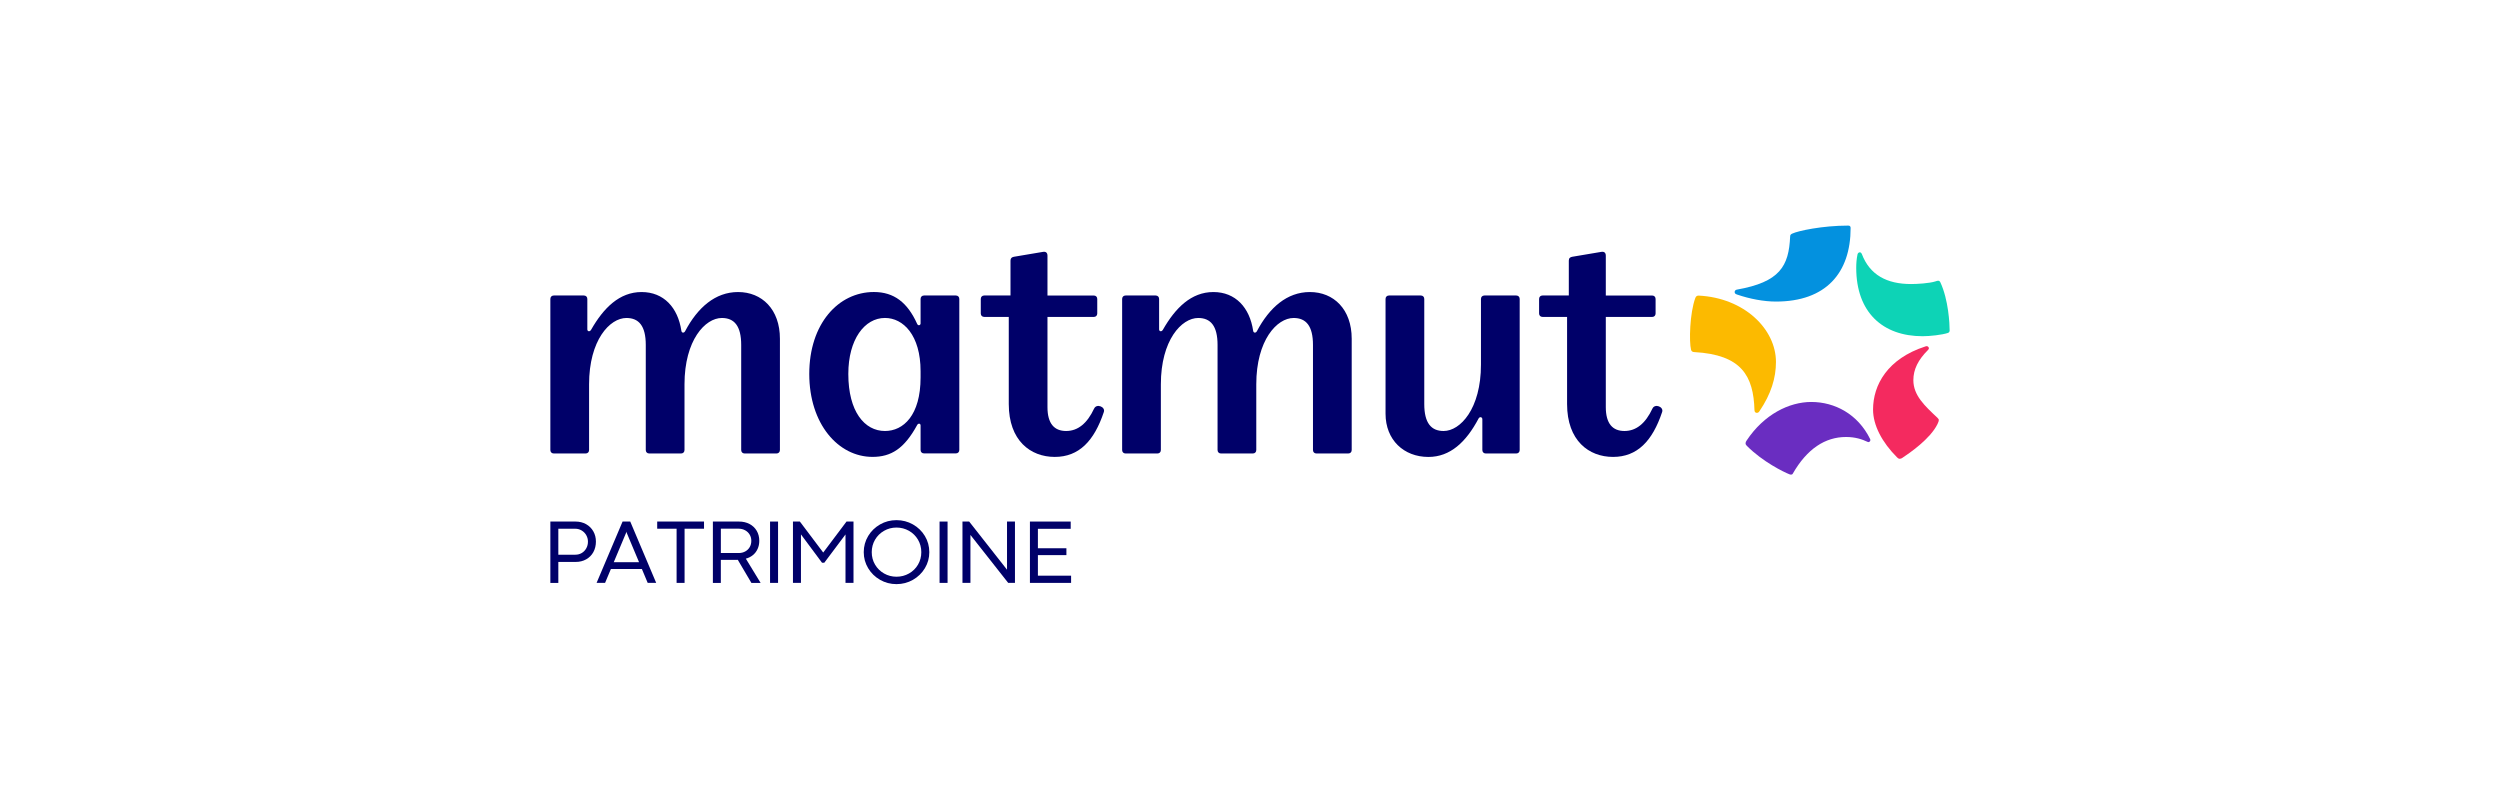 <svg width="988" height="320" viewBox="0 0 988 320" fill="none" xmlns="http://www.w3.org/2000/svg">
<path d="M377.753 116.778H365.18C364.36 116.778 363.814 117.325 363.814 118.144V127.84C363.814 128.523 362.858 128.932 362.449 127.976C358.625 119.51 353.289 115.403 345.369 115.403C331.293 115.403 319.822 127.976 319.822 147.778C319.822 167.579 331.293 180.562 344.823 180.562C352.197 180.562 357.386 177.284 362.449 167.988C362.858 167.169 363.814 167.306 363.814 168.125V177.821C363.814 178.64 364.36 179.186 365.18 179.186H377.753C378.572 179.186 379.119 178.64 379.119 177.821V118.144C379.119 117.325 378.572 116.778 377.753 116.778ZM363.814 149.153C363.814 164.184 356.986 170.329 349.739 170.329C341.682 170.329 335.254 162.682 335.254 147.787C335.254 134.122 341.672 125.655 349.739 125.655C356.976 125.655 363.814 132.483 363.814 146.695V149.153Z" fill="#000069"/>
<path d="M432.396 161.453C429.665 167.325 425.978 170.33 421.335 170.33C416.692 170.33 413.961 167.462 413.961 160.907V125.255H432.269C433.089 125.255 433.635 124.709 433.635 123.89V118.154C433.635 117.335 433.089 116.788 432.269 116.788H413.961V101.065C413.961 99.972 413.414 99.289 412.049 99.562L400.714 101.474C399.895 101.611 399.349 102.021 399.349 102.976V116.779H388.97C388.151 116.779 387.604 117.325 387.604 118.144V123.88C387.604 124.699 388.151 125.245 388.97 125.245H398.666V159.668C398.666 174.153 407.269 180.572 416.838 180.572C426.407 180.572 432.416 174.29 436.239 162.809C436.922 160.761 433.372 159.395 432.416 161.444" fill="#000069"/>
<path d="M291.681 115.414C282.668 115.414 275.694 121.56 270.778 130.855C270.368 131.675 269.412 131.675 269.276 130.719C267.91 121.56 262.311 115.414 253.562 115.414C244.812 115.414 238.53 121.696 233.614 130.309C233.068 131.265 232.112 130.992 232.112 130.173V118.146C232.112 117.326 231.566 116.78 230.746 116.78H218.866C218.046 116.78 217.5 117.326 217.5 118.146V177.852C217.5 178.671 218.046 179.217 218.866 179.217H231.439C232.258 179.217 232.804 178.671 232.804 177.852V151.895C232.804 134.406 240.998 125.666 247.563 125.666C252.479 125.666 255.21 128.807 255.21 136.318V177.852C255.21 178.671 255.756 179.217 256.576 179.217H269.149C269.968 179.217 270.515 178.671 270.515 177.852V151.895C270.515 134.406 278.708 125.666 285.273 125.666C290.189 125.666 292.92 128.807 292.92 136.318V177.852C292.92 178.671 293.466 179.217 294.286 179.217H306.859C307.678 179.217 308.225 178.671 308.225 177.852V133.86C308.225 122.252 301.124 115.414 291.691 115.414" fill="#000069"/>
<path d="M653.05 161.453C650.319 167.325 646.632 170.33 641.989 170.33C637.346 170.33 634.614 167.462 634.614 160.907V125.255H652.923C653.743 125.255 654.289 124.709 654.289 123.89V118.154C654.289 117.335 653.743 116.788 652.923 116.788H634.614V101.065C634.614 99.972 634.068 99.289 632.703 99.562L621.358 101.474C620.539 101.611 619.993 102.021 619.993 102.976V116.779H609.614C608.795 116.779 608.249 117.325 608.249 118.144V123.88C608.249 124.699 608.795 125.245 609.614 125.245H619.31V159.668C619.31 174.153 627.913 180.572 637.482 180.572C647.051 180.572 653.06 174.29 656.883 162.809C657.566 160.761 654.016 159.395 653.06 161.444" fill="#000069"/>
<path d="M599.215 116.78H586.642C585.823 116.78 585.276 117.326 585.276 118.145V144.102C585.276 161.591 577.083 170.331 570.518 170.331C565.602 170.331 562.871 167.19 562.871 159.669V118.145C562.871 117.326 562.325 116.78 561.505 116.78H548.932C548.113 116.78 547.566 117.326 547.566 118.145V163.503C547.566 173.881 554.804 180.583 564.51 180.583C573.113 180.583 579.404 174.711 584.321 165.415C584.73 164.595 585.823 164.732 585.823 165.688V177.851C585.823 178.671 586.369 179.217 587.188 179.217H599.215C600.035 179.217 600.581 178.671 600.581 177.851V118.145C600.581 117.326 600.035 116.78 599.215 116.78Z" fill="#000069"/>
<path d="M517.65 115.414C508.637 115.414 501.662 121.56 496.746 130.855C496.337 131.675 495.381 131.675 495.244 130.719C493.878 121.56 488.279 115.414 479.53 115.414C470.78 115.414 464.499 121.696 459.582 130.309C459.036 131.265 458.08 130.992 458.08 130.173V118.146C458.08 117.326 457.534 116.78 456.715 116.78H444.834C444.015 116.78 443.468 117.326 443.468 118.146V177.852C443.468 178.671 444.015 179.217 444.834 179.217H457.407C458.227 179.217 458.773 178.671 458.773 177.852V151.895C458.773 134.406 466.966 125.666 473.531 125.666C478.447 125.666 481.178 128.807 481.178 136.318V177.852C481.178 178.671 481.725 179.217 482.544 179.217H495.117C495.937 179.217 496.483 178.671 496.483 177.852V151.895C496.483 134.406 504.676 125.666 511.241 125.666C516.157 125.666 518.888 128.807 518.888 136.318V177.852C518.888 178.671 519.435 179.217 520.254 179.217H532.827C533.647 179.217 534.193 178.671 534.193 177.852V133.86C534.193 122.252 527.092 115.414 517.659 115.414" fill="#000069"/>
<path d="M707.467 93.456C706.95 105.2 703.419 111.472 686.319 114.476C685.793 114.603 685.539 114.993 685.539 115.393C685.539 115.793 685.666 116.173 686.583 116.437C691.557 118.134 697.049 119.178 701.858 119.178C721.523 119.178 731.365 107.951 731.365 90.071C731.365 89.544 731.101 89.154 730.448 89.154C720.138 89.154 710.608 91.242 708.384 92.285C707.867 92.549 707.467 92.675 707.467 93.456Z" fill="#0391DF"/>
<path d="M770.5 130.66C770.5 127.977 770.051 118.535 766.842 111.6C766.578 111.083 766.315 110.946 765.925 110.946C765.661 110.946 765.271 111.073 764.881 111.21C762.404 111.99 757.585 112.253 755.244 112.253C745.714 112.253 738.935 108.673 735.794 100.373C735.53 99.846 735.277 99.719 735.014 99.719C734.623 99.719 734.233 99.982 734.097 100.499C733.706 102.323 733.58 104.157 733.58 105.854C733.58 123.412 744.026 132.874 759.819 132.874C762.686 132.874 767.505 132.357 769.846 131.567C770.236 131.44 770.5 131.05 770.5 130.65" fill="#0DD3B6"/>
<path d="M669.61 139.145C688.28 140.189 692.981 148.548 693.371 162.117C693.371 162.77 693.761 163.16 694.288 163.16C694.815 163.16 695.069 162.897 695.332 162.507C699.965 155.688 701.858 149.319 701.858 143.057C701.858 130.005 689.284 117.715 671.307 116.818C670.654 116.818 670.263 117.081 670 117.735C667.776 123.704 667.493 135.126 668.303 138.228C668.43 138.745 668.82 139.145 669.61 139.145Z" fill="#FCBA00"/>
<path d="M708.512 187.184C714.12 177.39 721.309 172.699 729.532 172.699C733.19 172.699 735.804 173.557 738.145 174.659C738.672 174.922 739.452 174.269 739.062 173.479C734.204 163.637 725.094 158.857 715.827 158.857C707.078 158.857 697.109 163.764 690.242 174.132C689.978 174.523 689.852 174.786 689.852 175.176C689.852 175.566 689.978 175.83 690.369 176.22C696.65 182.502 704.863 186.53 707.204 187.447C707.595 187.574 707.721 187.574 707.858 187.574C708.121 187.574 708.375 187.447 708.512 187.184Z" fill="#6A2DC1"/>
<path d="M762.295 137.584C762.295 137.194 761.778 136.54 760.861 136.93C745.957 141.769 740.231 152.108 740.231 161.862C740.231 168.047 743.752 174.787 749.761 180.796C750.151 181.186 750.414 181.312 750.805 181.312C751.195 181.312 751.487 181.166 751.848 180.922C754.609 179.079 762.802 173.499 765.69 167.608C766.08 166.827 766.216 166.33 766.216 166.037C766.216 165.735 766.119 165.55 765.69 165.12C760.617 160.36 756.16 156.244 756.16 150.235C756.16 145.992 758.052 142.208 761.905 138.355C762.295 137.964 762.295 137.828 762.295 137.574" fill="#F42A5F"/>
<path d="M217.5 230.358V206.118H227.449C228.991 206.118 230.376 206.46 231.605 207.142C232.824 207.825 233.79 208.771 234.472 209.971C235.165 211.171 235.506 212.527 235.506 214.039C235.506 215.551 235.165 216.984 234.492 218.204C233.819 219.423 232.863 220.369 231.653 221.052C230.434 221.735 229.059 222.076 227.527 222.076H220.651V230.367H217.5V230.358ZM227.381 219.218C228.318 219.218 229.166 218.994 229.917 218.545C230.668 218.096 231.263 217.472 231.702 216.682C232.141 215.892 232.356 215.014 232.356 214.058C232.356 213.102 232.131 212.293 231.692 211.512C231.254 210.732 230.649 210.117 229.878 209.649C229.108 209.191 228.269 208.957 227.342 208.957H220.651V219.218H227.371H227.381Z" fill="#000069"/>
<path d="M255.971 230.358H259.327L249.075 206.118H246.041L235.77 230.358H239.125L241.428 224.866H253.669L255.971 230.358ZM242.549 222.193L247.436 210.556L247.543 210.147H247.582L247.67 210.556L252.557 222.193H242.559H242.549Z" fill="#000069"/>
<path d="M267.392 230.36V208.949H259.726V206.111H278.229V208.949H270.543V230.36H267.392Z" fill="#000069"/>
<path d="M281.731 230.358V206.118H292.031C293.592 206.118 294.977 206.43 296.197 207.074C297.416 207.708 298.362 208.606 299.045 209.757C299.728 210.908 300.069 212.234 300.069 213.736C300.069 214.907 299.854 215.97 299.406 216.936C298.967 217.911 298.352 218.721 297.552 219.374C296.753 220.028 295.826 220.496 294.753 220.779L300.596 230.367H296.957L291.573 221.237C291.446 221.247 291.31 221.257 291.183 221.257H284.872V230.367H281.711L281.731 230.358ZM291.963 218.555C292.9 218.555 293.748 218.35 294.499 217.94C295.25 217.531 295.845 216.965 296.275 216.233C296.704 215.512 296.918 214.673 296.918 213.736C296.918 212.8 296.704 212 296.265 211.278C295.836 210.556 295.231 209.981 294.46 209.561C293.69 209.142 292.841 208.937 291.905 208.937H284.882V218.545H291.953L291.963 218.555Z" fill="#000069"/>
<path d="M304.325 230.358V206.118H307.485V230.358H304.325Z" fill="#000069"/>
<path d="M313.376 230.358V206.118H316.107L325.325 218.35H325.344L334.543 206.118H337.303V230.358H334.143V211.21L325.764 222.388H324.857L316.536 211.19V230.358H313.376Z" fill="#000069"/>
<path d="M354.286 230.846C351.945 230.846 349.789 230.28 347.809 229.149C345.829 228.017 344.258 226.486 343.098 224.555C341.937 222.623 341.352 220.516 341.352 218.214C341.352 215.912 341.937 213.776 343.098 211.835C344.258 209.904 345.839 208.382 347.809 207.25C349.779 206.119 351.945 205.563 354.286 205.563C356.627 205.563 358.812 206.129 360.792 207.25C362.772 208.372 364.352 209.904 365.513 211.835C366.674 213.766 367.259 215.893 367.259 218.214C367.259 220.536 366.674 222.623 365.513 224.555C364.352 226.486 362.772 228.017 360.792 229.149C358.812 230.28 356.637 230.846 354.286 230.846ZM354.286 227.92C356.081 227.92 357.729 227.491 359.231 226.642C360.733 225.793 361.923 224.633 362.792 223.15C363.66 221.667 364.099 220.029 364.099 218.224C364.099 216.42 363.66 214.771 362.792 213.288C361.923 211.806 360.733 210.635 359.231 209.777C357.729 208.928 356.081 208.489 354.286 208.489C352.491 208.489 350.882 208.918 349.379 209.777C347.877 210.635 346.687 211.806 345.819 213.288C344.951 214.771 344.512 216.42 344.512 218.224C344.512 220.029 344.951 221.677 345.829 223.15C346.707 224.633 347.897 225.793 349.389 226.642C350.882 227.491 352.52 227.92 354.296 227.92H354.286Z" fill="#000069"/>
<path d="M371.316 230.358V206.118H374.476V230.358H371.316Z" fill="#000069"/>
<path d="M380.366 230.358V206.118H383.019L397.953 225.12H397.972V206.118H401.113V230.358H398.44L383.516 211.405V230.358H380.356H380.366Z" fill="#000069"/>
<path d="M407.027 230.358V206.118H423.141V208.986H410.177V216.672H421.444V219.384H410.177V227.509H423.297V230.358H407.027Z" fill="#000069"/>
</svg>
